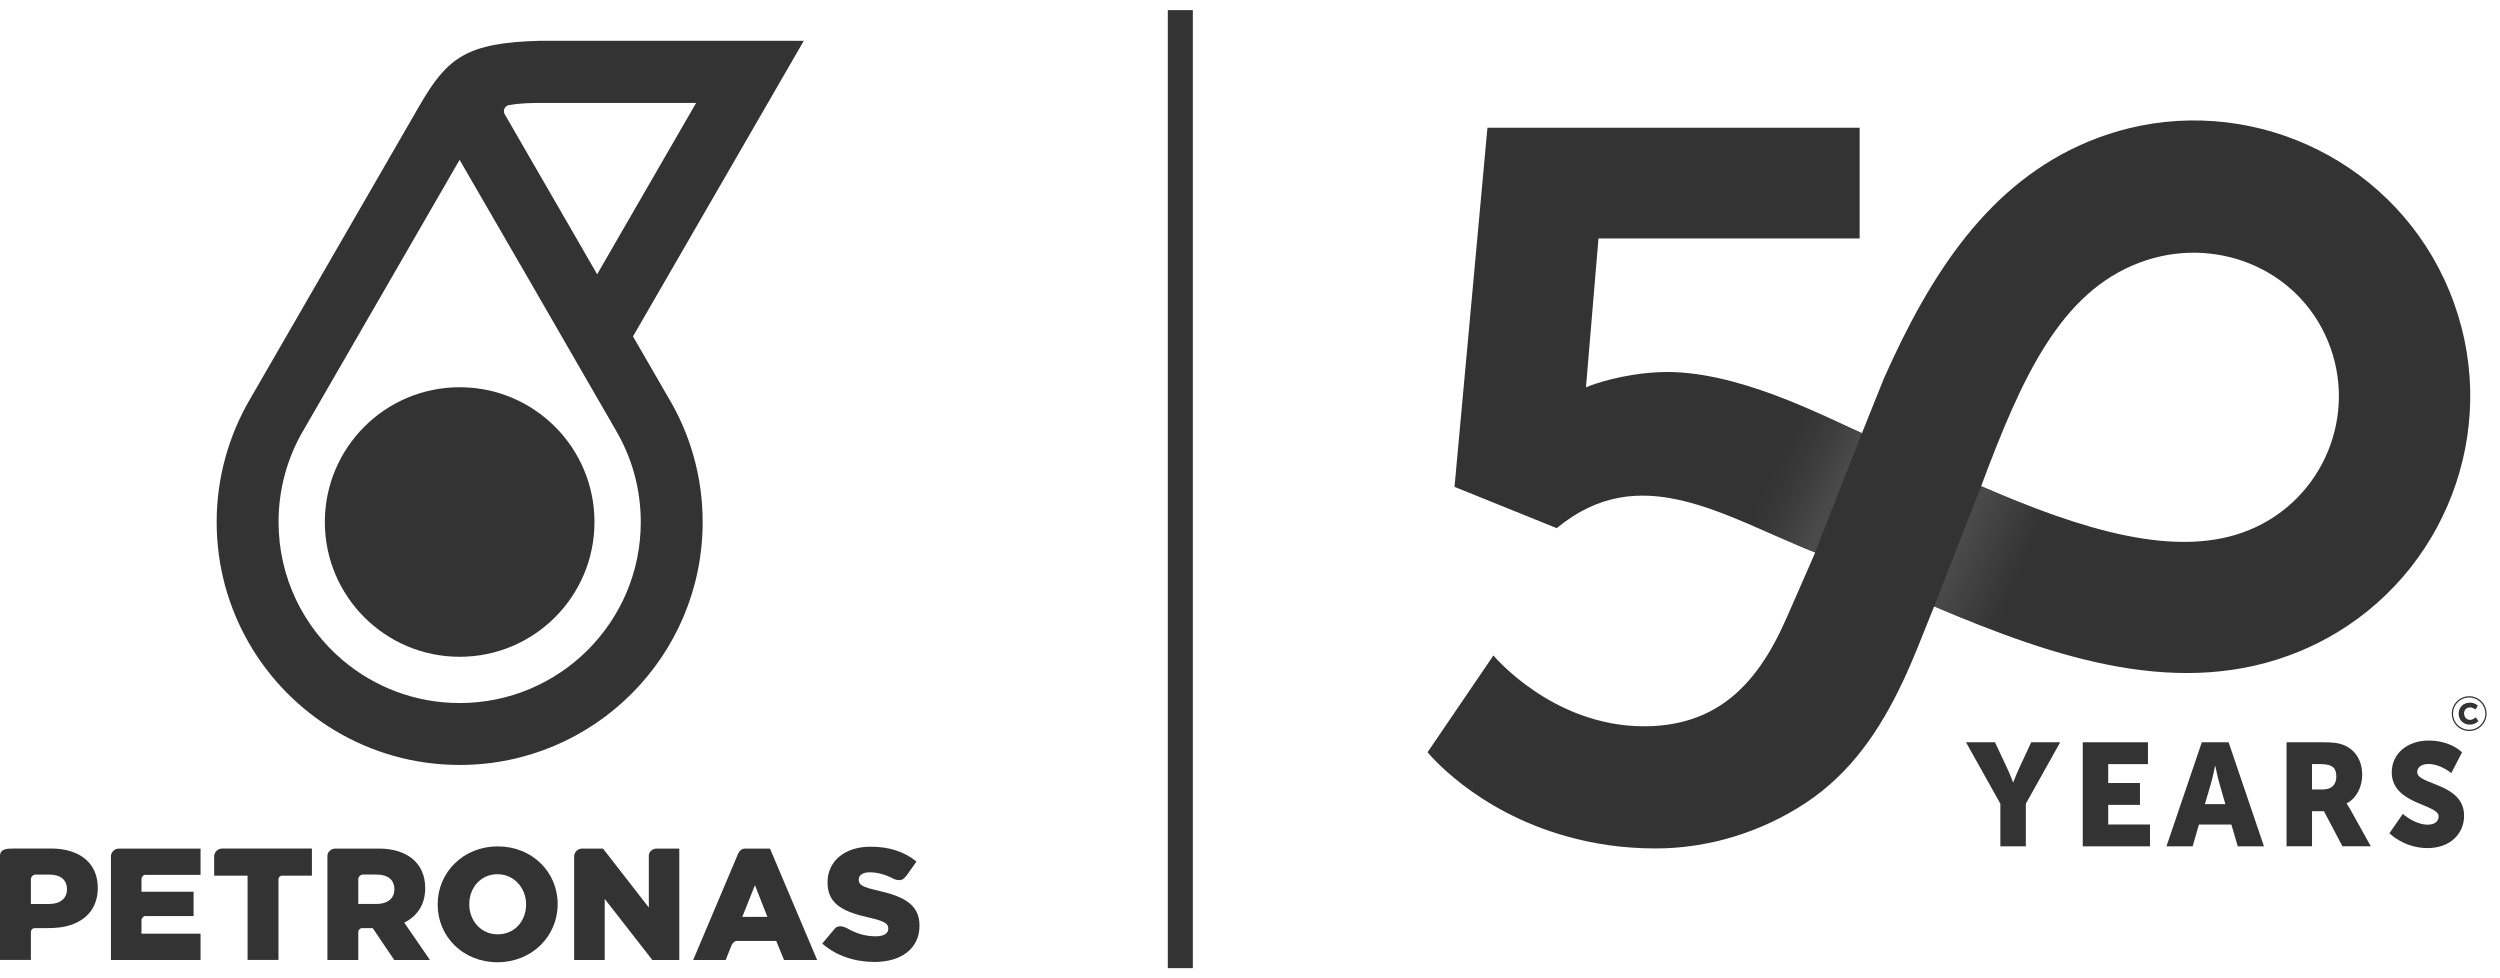 <svg xmlns="http://www.w3.org/2000/svg" width="161" height="63" viewBox="0 0 161 63" fill="none"><g id="petronas"><g id="Layer 1"><g id="Group"><path id="Vector" d="M76.818 0.651H75.207V62.349H76.818V0.651Z" fill="#333333"></path><g id="Group_2"><path id="Vector_2" d="M25.396 57.286C25.396 57.85 24.965 58.215 24.259 58.215H23.073V56.633C23.073 56.462 23.212 56.322 23.382 56.322H24.248C24.967 56.322 25.397 56.648 25.397 57.264V57.286H25.396ZM27.381 57.195V57.177C27.381 55.582 26.212 54.648 24.401 54.648H21.594C21.324 54.648 21.086 54.866 21.086 55.118V61.823H23.073V60.011C23.073 59.895 23.188 59.772 23.299 59.772H24.004L25.389 61.823H27.688L26.034 59.416C26.866 59.006 27.384 58.256 27.384 57.194" fill="#333333"></path><path id="Vector_3" d="M33.881 58.255C33.881 59.289 33.158 60.172 32.055 60.172C30.953 60.172 30.221 59.27 30.221 58.239V58.216C30.221 57.181 30.953 56.299 32.037 56.299C33.121 56.299 33.881 57.203 33.881 58.239V58.255ZM32.055 54.507C29.841 54.507 28.186 56.176 28.186 58.238V58.253C28.186 60.319 29.822 61.969 32.037 61.969C34.252 61.969 35.913 60.293 35.913 58.238V58.215C35.913 56.156 34.267 54.507 32.055 54.507Z" fill="#333333"></path><path id="Vector_4" d="M41.784 55.109V58.444L38.833 54.648H37.486C37.203 54.648 36.975 54.88 36.975 55.162V61.822H38.943V57.89L42.01 61.822H43.747V54.648H42.288C42.022 54.648 41.782 54.851 41.782 55.109" fill="#333333"></path><path id="Vector_5" d="M13.793 55.141V56.393H15.944V61.82H17.934V56.619C17.934 56.496 18.036 56.391 18.183 56.391H20.087V54.645H14.303C14.027 54.645 13.794 54.885 13.793 55.138" fill="#333333"></path><path id="Vector_6" d="M7.145 55.145V61.822H12.915V60.128H9.112V59.265C9.112 59.132 9.231 58.993 9.36 58.993H12.467V57.428H9.112V56.612C9.112 56.485 9.221 56.342 9.344 56.342H12.915V54.648H7.655C7.382 54.648 7.143 54.876 7.145 55.145Z" fill="#333333"></path><path id="Vector_7" d="M56.545 57.353C55.546 57.13 55.303 56.987 55.303 56.663V56.639C55.303 56.381 55.536 56.176 56.017 56.176C56.459 56.176 56.93 56.295 57.4 56.519L57.547 56.595C57.684 56.656 57.84 56.707 58.037 56.666C58.176 56.636 58.276 56.51 58.399 56.362L59.022 55.483C58.245 54.856 57.295 54.528 56.07 54.528C54.35 54.528 53.293 55.493 53.293 56.826V56.846C53.293 58.321 54.475 58.75 55.999 59.101C56.973 59.323 57.205 59.488 57.205 59.787V59.805C57.205 60.117 56.92 60.298 56.388 60.298C55.761 60.298 55.155 60.129 54.595 59.803C54.432 59.722 54.234 59.613 53.978 59.669C53.872 59.694 53.791 59.764 53.705 59.868L52.953 60.765C53.834 61.547 55.046 61.949 56.316 61.949C58.058 61.949 59.215 61.077 59.215 59.614V59.594C59.215 58.253 58.187 57.716 56.542 57.358" fill="#333333"></path><path id="Vector_8" d="M48.619 57.005L49.42 59.046H47.805L48.619 57.005ZM46.734 61.822L47.095 60.916C47.151 60.773 47.272 60.623 47.425 60.595H49.989L50.492 61.822H52.623L49.587 54.648H47.958C47.718 54.677 47.621 54.804 47.535 54.977L44.641 61.822H46.734Z" fill="#333333"></path><path id="Vector_9" d="M4.311 57.285C4.311 57.85 3.881 58.216 3.175 58.216H1.989V56.635C1.989 56.465 2.127 56.323 2.298 56.323H3.165C3.884 56.323 4.312 56.649 4.312 57.266V57.287L4.311 57.285ZM1.989 61.823C1.989 61.288 1.986 60.083 1.989 60.012C1.993 59.916 2.062 59.815 2.156 59.781L2.291 59.77H3.057C3.591 59.77 4.119 59.726 4.625 59.545C5.157 59.355 5.634 59.03 5.937 58.543C6.234 58.066 6.331 57.488 6.287 56.932C6.254 56.517 6.131 56.11 5.896 55.766C5.398 55.032 4.511 54.718 3.659 54.658C3.545 54.65 3.425 54.644 3.315 54.647C2.976 54.647 2.635 54.647 2.296 54.647H0.886C0.551 54.647 0 54.631 0 55.117V61.821H1.989V61.823Z" fill="#333333"></path><path id="Vector_10" d="M38.284 33.618C38.284 38.411 34.398 42.297 29.603 42.297C24.808 42.297 20.92 38.411 20.92 33.618C20.92 28.825 24.806 24.938 29.603 24.938C34.399 24.938 38.284 28.823 38.284 33.618Z" fill="#333333"></path><path id="Vector_11" d="M29.601 45.276C26.741 45.276 24.118 44.242 22.09 42.534C19.552 40.397 17.939 37.196 17.939 33.617C17.939 31.462 18.522 29.441 19.541 27.71L29.598 10.293L33.51 17.054L33.514 17.059L39.657 27.703L39.661 27.712C40.68 29.444 41.266 31.462 41.266 33.617C41.266 40.057 36.043 45.276 29.602 45.276M34.88 6.627H44.831L38.456 17.664L36.285 13.902L32.505 7.359C32.369 7.124 32.504 6.822 32.77 6.771C33.291 6.671 33.962 6.628 34.881 6.628M40.765 21.664L51.765 2.626H34.792C30.059 2.752 28.82 3.683 27.017 6.8L16.1 25.706C14.744 28.024 13.953 30.742 13.953 33.619C13.953 39.314 16.996 44.297 21.548 47.033C23.899 48.448 26.658 49.263 29.602 49.263C38.246 49.263 45.251 42.26 45.251 33.619C45.251 30.66 44.428 27.892 42.998 25.532L40.765 21.665V21.664Z" fill="#333333"></path><path id="Vector_12" d="M144.868 34.125C140.218 36.044 134.112 34.123 127.585 31.312C130.211 24.279 132.684 18.847 137.762 16.922C142.561 15.102 147.961 17.227 149.92 21.971C151.878 26.714 149.614 32.166 144.868 34.125ZM157.741 18.741C154.351 10.535 145.483 6.215 137.107 8.26C136.241 8.471 135.38 8.751 134.529 9.102C128.037 11.783 124.29 17.701 121.325 24.366L119.906 27.905C117.404 26.773 111.719 23.768 106.91 23.966C104.516 24.065 102.603 24.738 102.136 24.944L102.942 15.358H119.761V8.227H95.791L93.671 31.354L100.252 34.013C105.627 29.577 110.905 33.205 116.899 35.582C115.995 37.667 115.012 39.892 115.011 39.893C114.115 41.923 112.895 43.955 111.049 45.254C109.507 46.339 107.743 46.773 105.879 46.773C99.968 46.773 96.176 42.212 96.176 42.212L91.936 48.443C91.936 48.443 94.967 52.22 100.906 53.863C102.58 54.336 104.488 54.64 106.628 54.64C110.032 54.64 113.447 53.587 116.297 51.7C119.219 49.766 121.08 46.997 122.547 43.883C123.237 42.424 123.773 41.001 124.559 39.051C132.476 42.44 140.519 45.074 148.095 41.946C148.944 41.595 149.753 41.186 150.515 40.723C157.894 36.267 161.129 26.948 157.739 18.742" fill="#333333"></path><g id="Group_3" style="mix-blend-mode:multiply"><g id="Clip path group"><mask id="mask0_1087_1060" style="mask-type:luminance" maskUnits="userSpaceOnUse" x="102" y="18" width="27" height="19"><g id="clippath"><path id="Vector_13" d="M128.799 18.601H102.539V36.568H128.799V18.601Z" fill="white"></path></g></mask><g mask="url(#mask0_1087_1060)"><g id="Group_4"><g id="Clip path group_2"><mask id="mask1_1087_1060" style="mask-type:luminance" maskUnits="userSpaceOnUse" x="102" y="18" width="27" height="19"><g id="clippath-1"><path id="Vector_14" d="M128.799 18.601H102.539V36.568H128.799V18.601Z" fill="white"></path></g></mask><g mask="url(#mask1_1087_1060)"><g id="Group_5"><g id="Group_6"><g id="Clip path group_3"><mask id="mask2_1087_1060" style="mask-type:luminance" maskUnits="userSpaceOnUse" x="102" y="18" width="27" height="19"><g id="clippath-3"><path id="Vector_15" d="M128.799 18.601H102.539V36.568H128.799V18.601Z" fill="white"></path></g></mask><g mask="url(#mask2_1087_1060)"><g id="Group_7"><g id="Clip path group_4"><mask id="mask3_1087_1060" style="mask-type:luminance" maskUnits="userSpaceOnUse" x="102" y="18" width="27" height="19"><g id="clippath-4"><path id="Vector_16" d="M128.797 18.6H102.537V36.567H128.797V18.6Z" fill="white"></path></g></mask><g mask="url(#mask3_1087_1060)"><g id="Group_8"><path id="Vector_17" d="M114.48 25.513L111.43 33.254C112.967 33.868 114.538 34.606 116.161 35.28C116.167 35.283 116.172 35.284 116.178 35.287C116.188 35.291 116.196 35.295 116.205 35.298C116.213 35.303 116.222 35.307 116.23 35.31C116.236 35.312 116.242 35.314 116.247 35.317C116.257 35.321 116.267 35.325 116.277 35.329C116.281 35.329 116.286 35.332 116.29 35.334C116.301 35.338 116.311 35.342 116.322 35.348C116.327 35.348 116.328 35.349 116.331 35.351C116.342 35.355 116.354 35.361 116.365 35.365C116.368 35.365 116.371 35.366 116.373 35.368C116.386 35.372 116.397 35.377 116.41 35.382C116.41 35.382 116.413 35.382 116.414 35.383C116.427 35.387 116.441 35.395 116.454 35.399C116.455 35.399 116.458 35.4 116.458 35.4C116.471 35.406 116.484 35.411 116.498 35.416C116.498 35.416 116.501 35.417 116.502 35.419C116.515 35.423 116.528 35.428 116.54 35.434C116.542 35.434 116.545 35.434 116.546 35.435C116.559 35.44 116.572 35.447 116.586 35.451C116.586 35.451 116.587 35.451 116.59 35.453C116.604 35.457 116.617 35.464 116.63 35.468C116.631 35.468 116.632 35.468 116.634 35.469C116.647 35.474 116.661 35.481 116.673 35.485C116.675 35.485 116.676 35.485 116.678 35.486C116.69 35.491 116.705 35.498 116.717 35.502C116.719 35.502 116.72 35.502 116.722 35.503C116.736 35.508 116.75 35.515 116.763 35.519C116.763 35.519 116.765 35.519 116.767 35.52C116.781 35.525 116.795 35.532 116.808 35.536C116.822 35.542 116.836 35.547 116.85 35.553C116.85 35.553 116.851 35.553 116.852 35.553C116.866 35.559 116.88 35.564 116.896 35.57C117.105 35.032 119.902 27.893 119.902 27.893C119.896 27.892 119.89 27.889 119.883 27.884C118.668 27.333 116.713 26.351 114.478 25.505" fill="url(#paint0_linear_1087_1060)"></path></g></g></g></g></g></g></g></g></g></g></g></g></g></g><g id="Group_9" style="mix-blend-mode:multiply"><g id="Clip path group_5"><mask id="mask4_1087_1060" style="mask-type:luminance" maskUnits="userSpaceOnUse" x="115" y="24" width="28" height="19"><g id="clippath-5"><path id="Vector_18" d="M142.023 24.398H115.668V42.206H142.023V24.398Z" fill="white"></path></g></mask><g mask="url(#mask4_1087_1060)"><g id="Group_10"><g id="Clip path group_6"><mask id="mask5_1087_1060" style="mask-type:luminance" maskUnits="userSpaceOnUse" x="115" y="24" width="28" height="19"><g id="clippath-6"><path id="Vector_19" d="M142.023 24.398H115.668V42.206H142.023V24.398Z" fill="white"></path></g></mask><g mask="url(#mask5_1087_1060)"><g id="Group_11"><g id="Group_12"><g id="Clip path group_7"><mask id="mask6_1087_1060" style="mask-type:luminance" maskUnits="userSpaceOnUse" x="115" y="24" width="28" height="19"><g id="clippath-8"><path id="Vector_20" d="M142.023 24.398H115.668V42.206H142.023V24.398Z" fill="white"></path></g></mask><g mask="url(#mask6_1087_1060)"><g id="Group_13"><g id="Clip path group_8"><mask id="mask7_1087_1060" style="mask-type:luminance" maskUnits="userSpaceOnUse" x="115" y="24" width="28" height="19"><g id="clippath-9"><path id="Vector_21" d="M142.023 24.398H115.668V42.207H142.023V24.398Z" fill="white"></path></g></mask><g mask="url(#mask7_1087_1060)"><g id="Group_14"><path id="Vector_22" d="M127.584 31.311L124.561 39.049C124.575 39.054 124.587 39.06 124.602 39.066C124.604 39.066 124.606 39.067 124.609 39.068C126.427 39.845 128.25 40.581 130.073 41.218L133.13 33.46C131.391 32.886 129.593 32.172 127.763 31.387C127.763 31.387 127.762 31.387 127.759 31.386C127.746 31.38 127.732 31.375 127.718 31.369C127.717 31.369 127.714 31.367 127.712 31.366C127.701 31.362 127.691 31.356 127.678 31.352C127.676 31.352 127.671 31.35 127.669 31.348C127.657 31.343 127.645 31.338 127.633 31.333C127.629 31.332 127.625 31.329 127.622 31.328C127.609 31.323 127.596 31.316 127.584 31.312" fill="url(#paint1_linear_1087_1060)"></path></g></g></g></g></g></g></g></g></g></g></g></g></g></g><path id="Vector_23" d="M128.823 51.758L126.611 47.803H128.477L129.235 49.415C129.452 49.874 129.639 50.38 129.639 50.38H129.657C129.657 50.38 129.845 49.874 130.06 49.415L130.811 47.803H132.676L130.464 51.758V54.504H128.823V51.758Z" fill="#333333"></path></g><path id="Vector_24" d="M134.129 47.803H138.328V49.21H135.769V50.426H137.813V51.834H135.769V53.098H138.46V54.504H134.129V47.803Z" fill="#333333"></path><g id="Group_15"><path id="Vector_25" d="M142.65 49.331C142.65 49.331 142.502 50.063 142.378 50.485L141.994 51.788H143.315L142.94 50.485C142.817 50.063 142.667 49.331 142.667 49.331H142.649H142.65ZM143.7 53.098H141.61L141.207 54.503H139.52L141.797 47.803H143.522L145.799 54.503H144.112L143.7 53.098Z" fill="#333333"></path><path id="Vector_26" d="M149.606 50.84C150.131 50.84 150.459 50.55 150.459 50.015C150.459 49.51 150.271 49.208 149.446 49.208H148.892V50.84H149.604H149.606ZM147.252 47.803H149.586C150.271 47.803 150.599 47.85 150.889 47.962C151.648 48.252 152.126 48.937 152.126 49.911C152.126 50.623 151.789 51.401 151.123 51.738V51.756C151.123 51.756 151.216 51.878 151.376 52.16L152.68 54.501H150.853L149.662 52.243H148.894V54.501H147.253V47.802L147.252 47.803Z" fill="#333333"></path><path id="Vector_27" d="M154.742 52.414C154.742 52.414 155.501 53.108 156.344 53.108C156.683 53.108 157.048 52.976 157.048 52.573C157.048 51.776 154.029 51.804 154.029 49.743C154.029 48.507 155.069 47.691 156.4 47.691C157.843 47.691 158.555 48.45 158.555 48.45L157.862 49.79C157.862 49.79 157.186 49.2 156.381 49.2C156.044 49.2 155.669 49.35 155.669 49.725C155.669 50.568 158.688 50.418 158.688 52.536C158.688 53.651 157.836 54.617 156.326 54.617C154.816 54.617 153.879 53.661 153.879 53.661L154.741 52.414H154.742Z" fill="#333333"></path><path id="Vector_28" d="M159.058 45.25C159.397 45.25 159.572 45.444 159.572 45.444L159.416 45.697C159.416 45.697 159.262 45.557 159.072 45.557C158.811 45.557 158.686 45.751 158.686 45.947C158.686 46.144 158.821 46.359 159.072 46.359C159.28 46.359 159.438 46.191 159.438 46.191L159.609 46.435C159.609 46.435 159.416 46.666 159.057 46.666C158.628 46.666 158.338 46.362 158.338 45.956C158.338 45.55 158.644 45.251 159.057 45.251" fill="#333333"></path><path id="Vector_29" d="M159.015 44.919C158.442 44.919 157.977 45.384 157.977 45.957C157.977 46.53 158.442 46.995 159.015 46.995C159.589 46.995 160.054 46.529 160.054 45.957C160.054 45.385 159.589 44.919 159.015 44.919ZM159.015 47.078C158.398 47.078 157.895 46.575 157.895 45.957C157.895 45.339 158.397 44.836 159.015 44.836C159.634 44.836 160.136 45.339 160.136 45.957C160.136 46.575 159.634 47.078 159.015 47.078Z" fill="#333333"></path></g></g></g></g><defs><linearGradient id="paint0_linear_1087_1060" x1="114.174" y1="30.326" x2="117.967" y2="32.146" gradientUnits="userSpaceOnUse"><stop stop-color="#424143" stop-opacity="0"></stop><stop offset="1" stop-color="#4A4A4A"></stop></linearGradient><linearGradient id="paint1_linear_1087_1060" x1="130.107" y1="36.851" x2="126.162" y2="35.182" gradientUnits="userSpaceOnUse"><stop stop-color="#4A4A4A" stop-opacity="0"></stop><stop offset="1" stop-color="#4A4A4A"></stop></linearGradient></defs></svg>